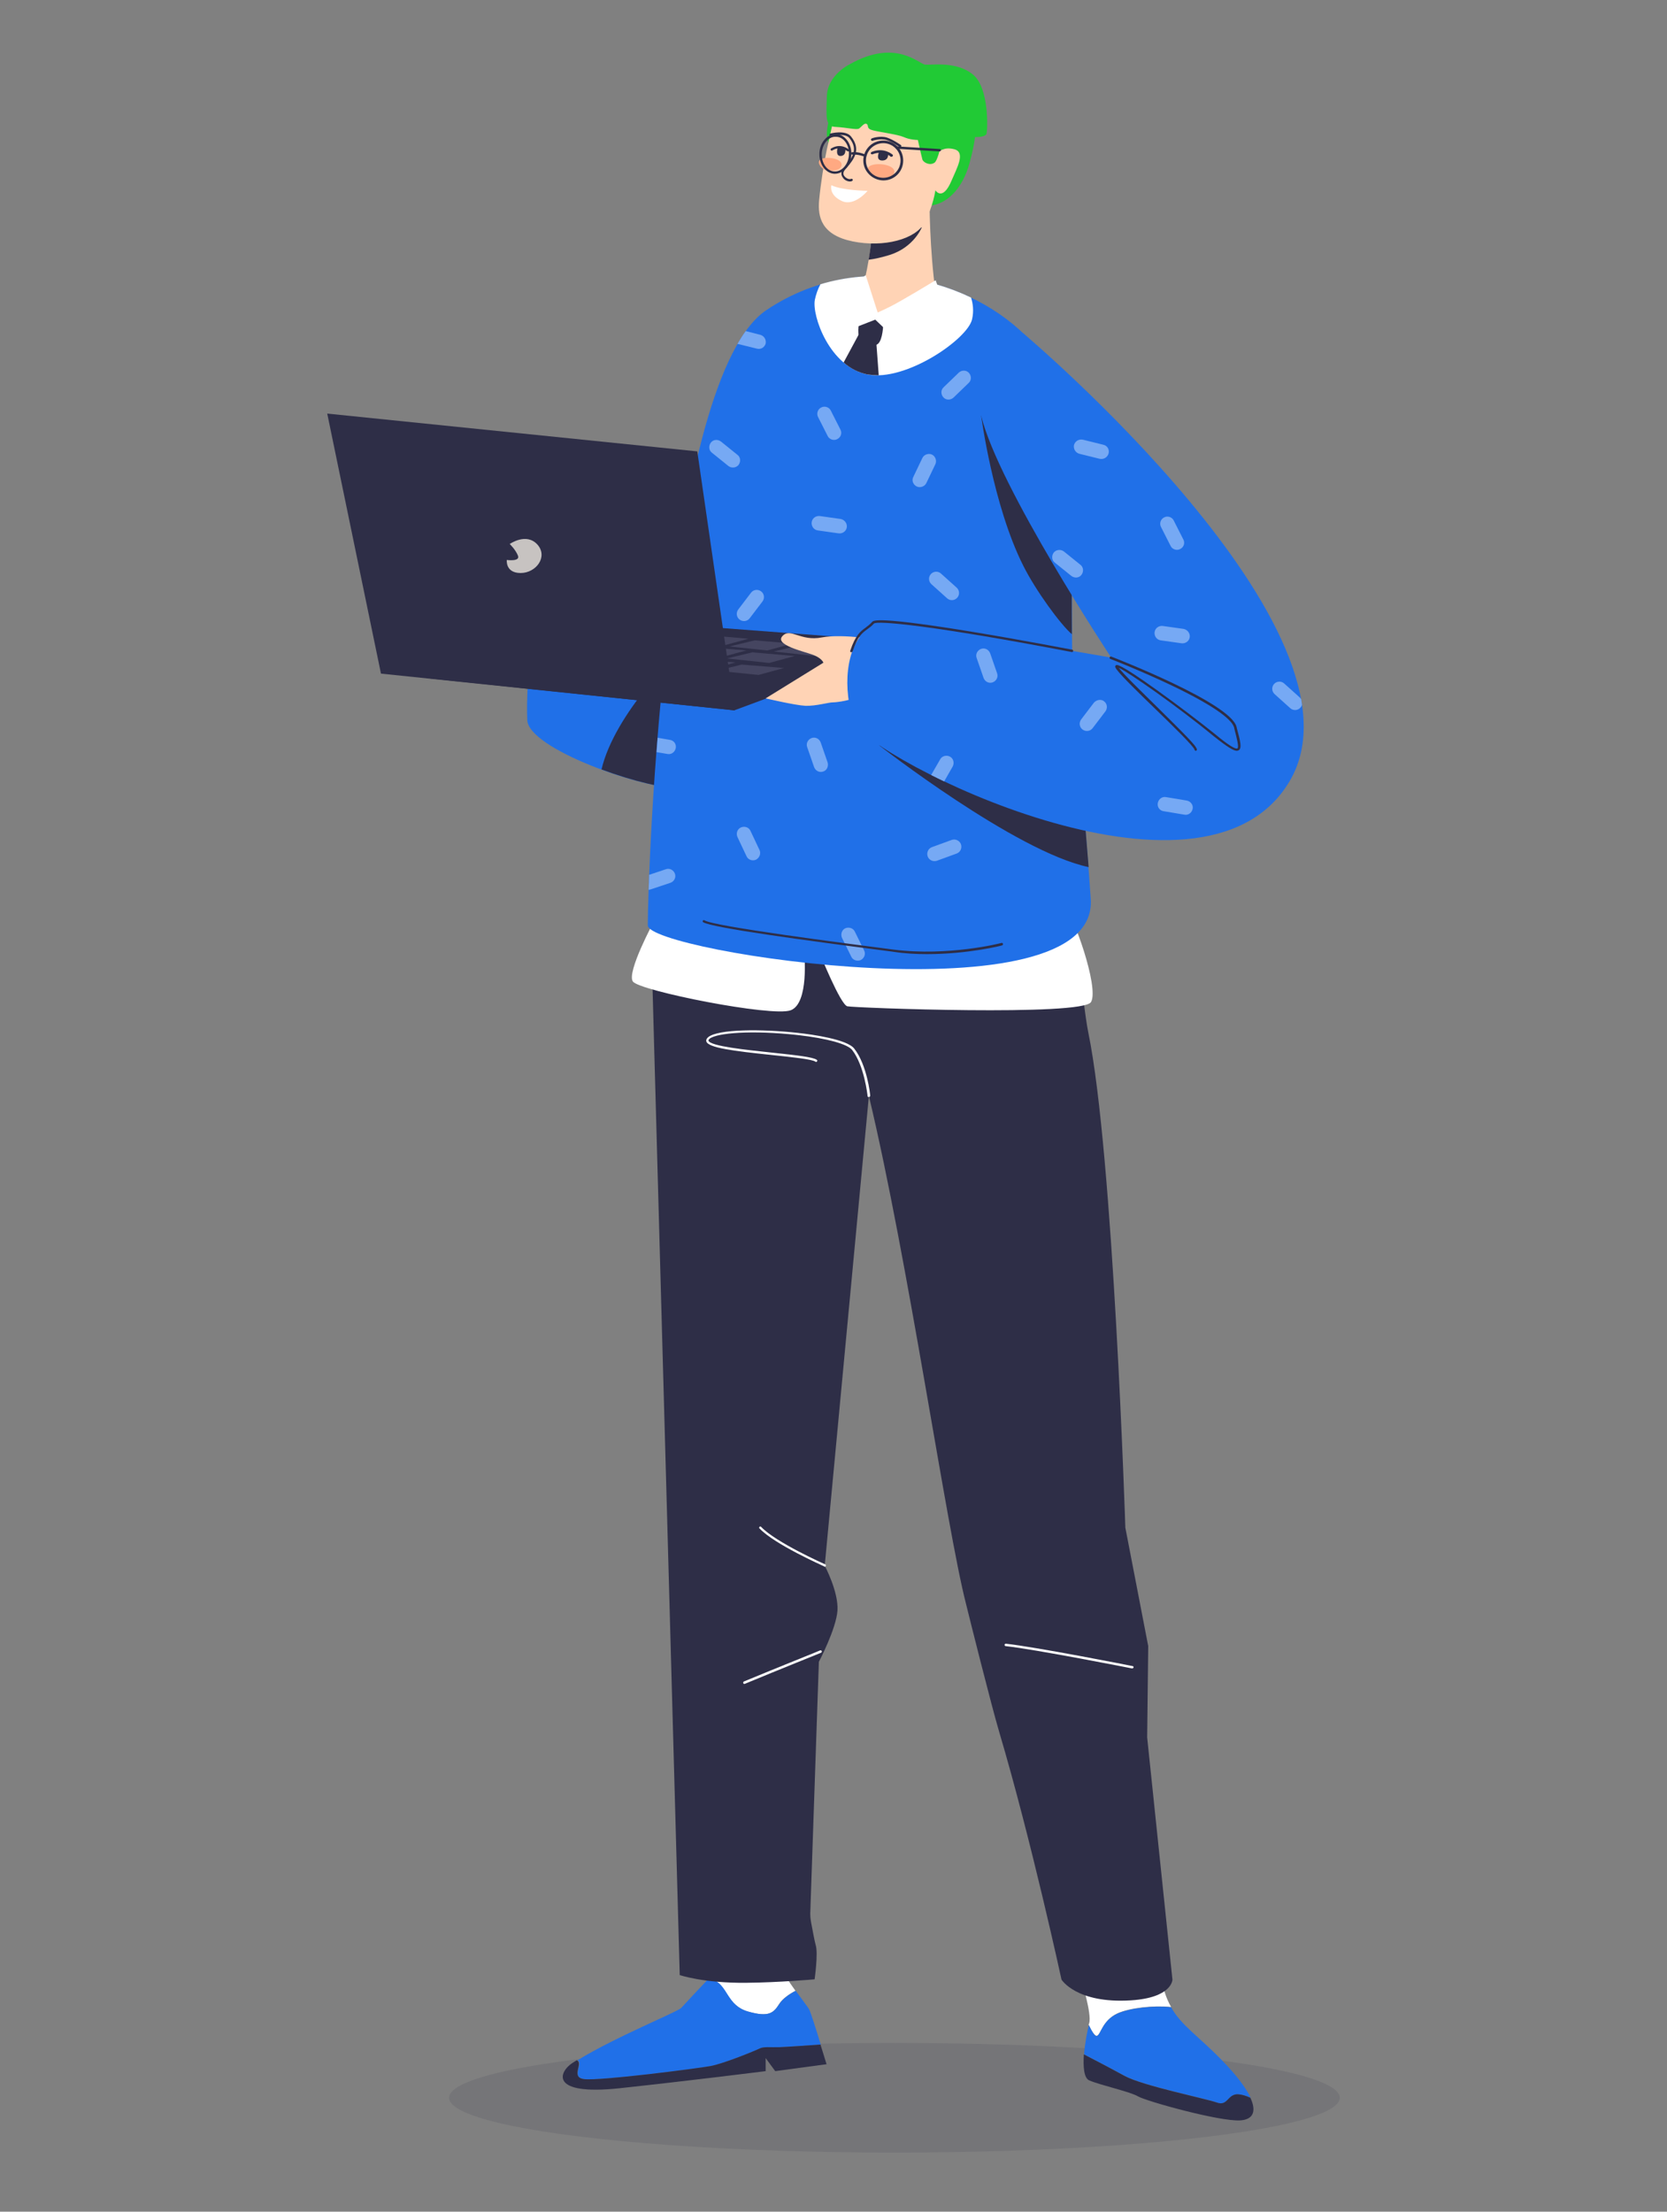 <svg version="1.1" id="Layer_1" xmlns="http://www.w3.org/2000/svg" x="0" y="0" viewBox="0 0 626.6 831" xml:space="preserve"><rect x="0" y="0" width="626.6" height="831" fill="#808080" stroke="none"/><style>.st1{fill:#2070e8}.st2{fill:#2e2e47}.st3{fill:#21ca35}.st4{fill:#fff}.st5{fill:#ffd3b5}.st6{fill:#ffa982}.st7{fill:#76a9f4}.st8{fill:#454560}</style><ellipse cx="336.2" cy="788.2" rx="167.4" ry="20.6" opacity=".13" fill="#2e2e47"/><path class="st1" d="M276.2 281.6c-5.1 4.8-12.5 14.6-19.6 14.7-15.2.2-57.9-15-58.4-25.7-.6-13.8 1.9-48.7 11.6-47.1 9.7 1.6 34.5 6.2 42.4 4.7 6.9-1.2 44 34.7 24 53.4z"/><path class="st2" d="M256.7 296.3c-6.8.1-19.1-2.9-30.6-7.2 4.9-21 29.4-45.3 30.6-43.6l4 49.8c-1.3.6-2.7 1-4 1z"/><path class="st3" d="M314.5 37.6s-6.9 13-1.8 18.1c5.1 5.1 15.2-15.9 9.3-16.6-5.9-.7-7.5-1.5-7.5-1.5z"/><path class="st4" d="M412.3 764.9c1.5-.4 2-5.7 7.7-8.4 4.6-2.1 13.6-3.1 20.2-2.4-2-3.5-3.4-7.8-4.1-13.9-2.2-18.1-37.3-9.5-29.8 3.3 0 0 4.2 13.2 3.1 16.7-.1.2-.1.4-.2.6 1.1 2.2 2.3 4.3 3.1 4.1zM281.1 755.8c8.1 2.3 9.7.4 11.8-2.9 1.2-1.9 3.8-3.7 6.1-4.9-2.6-3.6-5.3-7.7-6.2-10.1-1.7-4.6-25.9-4.9-25.4 4.3l-1.1 1.1c.5.1 1.1.2 1.6.5 5.8 2.4 5.1 9.6 13.2 12z"/><path class="st1" d="M219.7 781.2c6.2.7 42.4-4 47.4-4.9 5-.9 16.9-5.8 18.5-6.6 1.6-.8 4-.4 7.4-.5 2.6-.1 11.6-.7 15.5-1-1.7-5.6-3.9-12.5-4.4-13.3-.4-.7-2.6-3.6-5-6.9-2.3 1.2-4.9 3-6.1 4.9-2.2 3.3-3.8 5.2-11.8 2.9s-7.4-9.5-13.1-12c-.6-.2-1.1-.4-1.6-.5-2.7 2.8-9.4 10-10.4 11.1-1.1 1.4-24.9 11-39 19.7 2.4 1.1-2.8 6.5 2.6 7.1z"/><path class="st2" d="M308.4 768.2c-3.9.3-12.8.9-15.5 1-3.4.1-5.8-.3-7.4.5-1.6.8-13.5 5.7-18.5 6.6-5 .9-41.2 5.6-47.4 4.9-5.3-.6-.2-6-2.8-7.1-.5.3-1.1.7-1.6 1-5.1 3.3-9 12.4 17.9 9.5 26.9-2.9 54.7-6.4 54.7-6.4v-4.9l3.6 4.9 19.3-2.6c0 .1-1-3.3-2.3-7.4zM431.2 652.8l.4-34.3L423 574s-4.5-140.3-13.9-185.9c-2.5-12.4-5.5-50.4-5.5-50.4l-159 8.9 10.9 395.5s9 3.1 25.2 2.9c11.8-.1 25.5-1.3 25.5-1.3s1.4-9.8.4-12.9c-.4-1.4-1.2-5.7-1.7-8.4-.3-1.5-.4-3-.3-4.5l3.2-93.5s6.5-12.3 7-19.3c.4-7.1-4.8-16.8-4.8-16.8l16.6-176.5c14.8 61.9 29.1 162 36.5 190.8 1.2 4.9 9.5 38.1 12.5 48.2 12.1 40.8 23.4 93 23.4 93s5.6 9.1 26.1 7.8c15.6-1 15.6-7.8 15.6-7.8l-9.5-91z"/><path class="st4" d="M308.1 358.1s7.8 19.4 10.4 20c2.6.6 88.4 3.8 91.6-1.6 3.2-5.4-7.2-34.3-9.5-34.3s-92.5 15.9-92.5 15.9zM302.3 358.1s1.9 18.9-5.1 21.5c-7 2.6-56.8-7.3-59.3-10.8-2.5-3.4 8-22.8 8-22.8l56.4 12.1z"/><path class="st1" d="M288.1 116.5C250 142 243.5 327.1 243.5 347.7c0 10 169.4 36 166.5-9.8-.5-7.6-2.5-35.2-5.3-61.5-3-27.7-1-58.1-2.3-85.6-1.1-22.3 1.7-40.6-11-57.9-18.8-25.4-65.2-41.9-103.3-16.4z"/><path class="st4" d="M326.1 140.7c-14.3-2.8-21-22.2-19.8-28.1.4-1.9 1.1-4 2.1-5.8 19.8-5.9 40.1-2.9 56.6 5 .7 2.2 1.1 5 .4 8.1-1.5 7.4-24.9 23.6-39.3 20.8z"/><path class="st5" d="M349.4 75.9s0 17.8 2.3 34.2c.3 2-14.6 11.8-22.2 9.6-2.2-.6-7.6-3.5-6.5-6.9 3.4-10.9 4.5-22.2 4.5-22.2l21.9-14.7z"/><path class="st2" d="M327.5 90.6l5-3.3 14-1.9s-2.9 7.5-12.1 10.4c-2.9.9-5.6 1.5-7.9 1.8.7-4.2 1-7 1-7z"/><path class="st3" d="M365.3 44c2.1 3.2 1.6 8.2-.9 17.4s-8.7 16.4-16.9 15.9-2.8-33.3 2.2-36.2c5-3 13.5-.3 15.6 2.9z"/><path class="st5" d="M331.1 33.1c-8.8-.2-16.5 5.9-18.4 14.5l-2 9c-.9 4.2-2.2 12.2-2.8 18.6-.6 6.4.9 13.1 12.6 15.5 11.7 2.4 23.7-.8 27-7 3.3-6.2 4.1-12.2 4.1-12.2s2.7 4.4 6.1-3.7c2-4.7 5.3-10.5 1.1-11.7-4.2-1.1-5.3 1-6.3.6s-2.6-15.6-14.8-22.2c-1.3-.8-3.8-1.3-6.6-1.4z"/><path class="st2" d="M319.5 68.2c.3 0 .6-.1.8-.2.2-.1.3-.4.2-.6-.1-.2-.4-.3-.6-.2-.6.3-1.8-.1-2.5-1-.4-.5-.7-1.3.2-2.4.2-.3.4-.5.7-.8 2.5-3 5.6-6.7 1.6-11.7-2-2.6-7.6-1.2-7.8-1.1-.2.1-.4.3-.3.6.1.2.3.4.6.3.1 0 5.2-1.3 6.9.8 3.5 4.4.9 7.5-1.6 10.5-.2.3-.5.6-.7.8-.9 1.2-1 2.5-.2 3.5.5.9 1.7 1.5 2.7 1.5zM338.3 55.3c.1 0 .3-.1.4-.2.2-.2.1-.5-.1-.6-.1-.1-2.8-2-5.2-2.8-2.5-.8-5.6.2-5.7.3-.2.1-.4.3-.3.6.1.2.3.4.6.3 0 0 2.9-1 5.2-.3 2.3.7 4.9 2.7 5 2.7-.1-.1 0 0 .1 0z"/><path class="st3" d="M355.6 45.2s-2.4 14.6-4.3 15.9c-1.8 1.3-4.3-.1-4.6-1.2-.3-1.1-3.1-12.9-2.9-14.3.2-1.4 11-.6 11.8-.4z"/><path class="st2" d="M335.2 58.9c.1 0 .3-.1.3-.2.2-.2.2-.5 0-.6-.1-.1-3.3-2.9-7.9-1-.2.1-.3.4-.3.6.1.2.4.3.6.3 4.1-1.7 6.9.8 6.9.9h.4z"/><path class="st6" d="M329.1 66.9s6.1 1.1 7-1.9c.9-2.9-5.9-4.1-8.8-2.8-2.9 1.3.3 4.6 1.8 4.7z"/><path class="st7" d="M343.3 179.2l3.4-7.1c.6-1.3 2.3-1.9 3.6-1.3 1.3.6 1.9 2.3 1.3 3.6l-3.4 7.1c-.6 1.3-2.3 1.9-3.6 1.3-1.4-.7-2-2.3-1.3-3.6zM314.7 165c-1.3.7-3 .1-3.6-1.2l-3.6-7.1c-.7-1.3-.1-3 1.2-3.6 1.3-.7 3-.1 3.6 1.2l3.6 7.1c.7 1.3.2 2.9-1.2 3.6zM284.5 131l-7.3-1.8c1-1.7 2-3.3 3.1-4.8l5.5 1.4c1.4.4 2.3 1.8 2 3.3-.4 1.4-1.8 2.3-3.3 1.9zM358.4 149.4c-1.1 1-2.8 1-3.8-.1s-1-2.8.1-3.8l5.7-5.5c1.1-1 2.8-1 3.8.1s1 2.8-.1 3.8l-5.7 5.5zM318.3 198.1c-.2 1.5-1.6 2.5-3.1 2.3l-7.8-1.1c-1.5-.2-2.5-1.6-2.3-3.1.2-1.5 1.6-2.5 3.1-2.3l7.8 1.1c1.5.3 2.5 1.7 2.3 3.1zM353.7 215.5l5.9 5.3c1.1 1 1.2 2.7.2 3.8-1 1.1-2.7 1.2-3.8.2l-5.9-5.3c-1.1-1-1.2-2.7-.2-3.8 1-1.1 2.7-1.2 3.8-.2zM278 232.8c-1.2-.9-1.4-2.6-.5-3.8l4.8-6.3c.9-1.2 2.6-1.4 3.8-.5 1.2.9 1.4 2.6.5 3.8l-4.8 6.3c-.9 1.2-2.6 1.4-3.8.5zM309.4 289.9c-1.4.5-2.9-.3-3.4-1.7l-2.6-7.5c-.5-1.4.3-2.9 1.7-3.4s2.9.3 3.4 1.7l2.6 7.5c.4 1.4-.3 3-1.7 3.4zM254 281.1c-.3 1.5-1.7 2.5-3.1 2.2l-4.1-.7c.1-1.8.3-3.6.4-5.4l4.6.8c1.5.2 2.5 1.6 2.2 3.1zM284.2 323c-1.3.6-3 .1-3.6-1.3l-3.4-7.2c-.6-1.3-.1-3 1.3-3.6 1.3-.6 3-.1 3.6 1.3l3.4 7.2c.6 1.3 0 2.9-1.3 3.6zM357.7 315.6c1.4-.5 3 .2 3.5 1.6.5 1.4-.2 3-1.6 3.5l-7.4 2.7c-1.4.5-3-.2-3.5-1.6-.5-1.4.2-3 1.6-3.5l7.4-2.7zM323.6 360.7c-1.3.6-3 .1-3.6-1.2l-3.5-7.1c-.6-1.3-.1-3 1.2-3.6 1.3-.6 3-.1 3.6 1.2l3.5 7.1c.7 1.3.1 2.9-1.2 3.6zM244 328.7l6.3-2.1c1.4-.5 2.9.3 3.4 1.7s-.3 2.9-1.7 3.4l-7.5 2.5c-.2.1-.5.1-.7.1.1-1.7.2-3.6.2-5.6zM273.8 175.1l-6.2-5c-1.2-.9-1.3-2.6-.4-3.8.9-1.2 2.6-1.3 3.8-.4l6.2 5c1.2.9 1.3 2.6.4 3.8-.9 1.1-2.6 1.3-3.8.4z"/><path class="st6" d="M310.4 63.9s5.2 1 5.9-1.6c.7-2.6-5-3.6-7.5-2.6-2.5 1.1.3 4 1.6 4.2z"/><path class="st2" d="M330.5 56.9s-1.6 3.4 1.1 3.4 2.2-2.7 2.2-2.7-.6-.4-1.6-.6c-.7-.2-1.7-.1-1.7-.1zM318.8 56.9c.1 0 .2 0 .3-.1.2-.2.2-.5 0-.6 0 0-3-2.7-6.7-.4-.2.1-.3.4-.1.6.1.2.4.3.6.1 3.1-1.9 5.5.3 5.6.3.1 0 .2.1.3.1z"/><path class="st2" d="M314.9 55.3s-1.1 3.5 1.2 3.3c2.2-.2 1.6-2.9 1.6-2.9s-.6-.3-1.4-.5c-.7-.1-1.4.1-1.4.1z"/><path class="st1" d="M457.4 790c4.2 1.5 4-3.3 8.1-3.1 1.4.1 3 .6 4.6 1.3-1.7-3.6-5.2-8.4-11.1-14.4-8.7-8.9-15-12.8-18.8-19.6-6.6-.7-15.6.3-20.2 2.4-5.7 2.6-6.2 7.9-7.7 8.4-.8.2-2-1.9-3-4.1-.6 2.2-1.5 6.7-1.8 11 3.4 1.8 10.2 5.3 15.3 8.1 7.1 3.8 30.4 8.4 34.6 10z"/><path class="st2" d="M465.5 786.9c-4.1-.3-3.9 4.6-8.1 3.1-4.2-1.5-27.6-6.2-34.7-10-5.1-2.8-11.8-6.3-15.3-8.1-.3 4.6 0 9 2.1 9.8 4.2 1.8 15.3 4.2 18.3 6 3.1 1.8 30.7 9.5 38.4 9 4.6-.3 6.3-3.1 3.8-8.5-1.5-.7-3.1-1.2-4.5-1.3zM332 121.7s-.1 5.9-2 7.5c-1.9 1.6-6.8.1-7-1.3-.3-1.4-1-6.6.9-8 1.7-1.2 7.4-2.3 8.1 1.8z"/><path class="st2" d="M323.8 123.8l5.3.9 1.2 16.3c-1.5 0-2.8-.1-4.2-.3-3.5-.7-6.5-2.3-9-4.5l6.7-12.4z"/><path class="st4" d="M351.7 105.3s-13.7 8.3-17.3 10c-3.6 1.8-4.5 2.1-4.5 2.1l-4.5-14s-1.8 1.2-2.6 2.7-2.8 7.5-2.8 7.5l.8 9.7 8.2-3.2 7.2 6.9 17.7-15.4-2.2-6.3z"/><path class="st2" d="M348.4 358.5c15.5 0 28.2-3.2 28.3-3.3.2-.1.4-.3.3-.6-.1-.2-.3-.4-.6-.3-.2.1-20 5.1-40.5 2.5-18.5-2.4-67.5-8.7-71.1-11-.2-.1-.5-.1-.6.1-.1.2-.1.5.1.6 3.3 2.1 38 6.8 71.4 11.1 4.5.7 8.7.9 12.7.9zM402.9 238.3c-4.3-3.7-13.6-16.4-18.3-25.8-11.4-22.7-15.8-56.4-15.8-56.4l34 46.4c.1 11.7 0 23.8.1 35.8zM409.2 325.8c-27.5-5.8-78.8-45.8-78.8-45.8l76.4 17c.9 10.9 1.8 21.1 2.4 28.8z"/><g><path class="st4" d="M310 588.7c.2 0 .3-.1.4-.3.1-.2 0-.5-.2-.6-.2-.1-18.5-8.2-24.1-14.1-.2-.2-.5-.2-.6 0-.2.2-.2.5 0 .6 5.7 6 23.6 13.9 24.4 14.3 0 .1 0 .1.1.1z"/></g><g><path class="st4" d="M279.7 632.7h.2c13.5-5.6 28.5-11.6 28.7-11.7.2-.1.4-.4.3-.6-.1-.2-.4-.4-.6-.3-.1.1-15.2 6.1-28.7 11.7-.2.1-.3.4-.2.6 0 .2.2.3.3.3z"/></g><g><path class="st4" d="M425.6 626.9c.2 0 .4-.2.5-.4 0-.2-.1-.5-.4-.5-.4-.1-36.4-7.2-47.6-8.4-.3 0-.5.2-.5.4 0 .3.2.5.4.5 11.1 1.2 47.1 8.3 47.6 8.4-.1 0-.1 0 0 0z"/></g><path class="st4" d="M326.1 71.7s-9.5-.1-13.6-2.1c0 0-1.1 3.7 4.1 6 4.7 2 9.5-3.9 9.5-3.9z"/><path class="st3" d="M319.3 24.2s-8.3 4-8.5 12c-.2 8-.7 11.4 3.4 11.5 4.1.2 7.8 1.2 8.7.6s2-2.3 2.9-1.7c.9.6-.4 1.7 2.4 2.4s9.2 1.5 11.5 2.5c2.3 1 4.6 1.2 8.1 1.1 3.5-.2 14.3-1.2 17.4-1.1 3 .1 5.2-.2 5.6-1.2.4-1 1.2-17.2-5.1-22.3-6.2-5.1-15.5-3.5-17.9-3.7s-11.1-10-28.5-.1z"/><g><path class="st2" d="M276 266.9l68.4-25.4-108.4-8.2-75.6 21.5z"/><path class="st2" d="M272 259.7l53.7-16.9-80.2-7-30.3 15.8z"/><path class="st8" d="M306.6 246.5l9.6-2.6-15.9-1.4-9.4 2.3zM288.4 244.4l9.6-2.6-14.3-1.2-9.5 2.3zM271.8 242.6l9.5-2.6-15-1.3-9.7 2.4z"/><g><path class="st8" d="M253.9 241l9.5-2.6-15.9-1.4-9.4 2.3z"/></g><g><path class="st8" d="M289.1 249.1l9.6-2.6-15.9-1.4-9.5 2.3zM270.9 247l9.6-2.6-14.4-1.2-9.4 2.3zM254.2 245.2l9.6-2.6-15-1.3-9.7 2.4z"/><g><path class="st8" d="M236.3 243.6l9.6-2.6-15.9-1.4-9.4 2.3z"/></g></g><g><path class="st8" d="M285.1 253.6l9.6-2.6-15.9-1.3-9.4 2.3zM266.9 251.5l9.6-2.6-14.4-1.1-9.4 2.3zM250.2 249.8l9.6-2.6-15-1.3-9.7 2.3z"/><g><path class="st8" d="M232.3 248.1l9.6-2.6-15.9-1.4-9.4 2.3z"/></g></g><g><path class="st2" d="M276.2 266.9l-133-13.8-20.2-97.7 139.1 14.2z"/><path d="M191.6 204.4s6.2-4.4 10.4.2c4.1 4.6-.5 10.7-6.3 10.7s-5.2-4.9-5.2-4.9 5.1.7 4.2-1.6c-.9-2.3-3.1-4.4-3.1-4.4z" fill="#c7c3c1"/></g></g><path class="st5" d="M331.9 240.6s-15-2.6-23-1.1c-8 1.6-11.8-3.8-14.8-.5s7.8 5.7 11.4 7c3.5 1.3 4 3 4 3l-21.7 13.4s11 2.6 15 2.8c4 .1 8.6-1.3 10.3-1.3 1.7 0 7.1-.8 9.8-2.4 2.7-1.6 13-1.1 14.7-5.4 1.9-4.2.5-14.2-5.7-15.5z"/><path class="st1" d="M384.7 125.3s133.3 112.2 100 168.3c-32.9 55.3-158.4-9.2-163.4-21.9s-3.1-29 4-34.5c7.1-5.6 92.4 9.9 92.4 9.9s-42.5-64.3-48.9-90.9c-5.2-21.5-4.2-44.6 15.9-30.9z"/><g><path class="st2" d="M464.9 282.1c.3 0 .5-.1.7-.2 1.3-.8.6-3.5-.7-8.3l-.1-.5c-2.3-9-45.3-25.7-47.1-26.4-.2-.1-.5 0-.6.3-.1.2 0 .5.3.6.1 0 11.3 4.4 22.5 9.7 18.7 8.9 23.4 13.7 24 16.1l.1.5c.9 3.5 1.8 6.9 1.1 7.3-.7.4-3.5-1.3-8.3-5.3-5.2-4.2-14.1-11-21.8-16.5-14.5-10.4-15.2-9.7-15.6-9.4-.5.4 0 1.1.3 1.5 1.9 2.6 8.4 8.9 14.7 15 6.4 6.2 14.4 14 14.6 15.2 0 .2.3.4.5.4s.4-.2.4-.5c-.1-1.3-4.9-6-14.8-15.8-6.2-6.1-12.7-12.4-14.6-14.9 3.6 1.6 22.1 14.5 35.7 25.7 5.3 4.2 7.5 5.5 8.7 5.5z"/></g><g><path class="st2" d="M320.1 245c.2 0 .4-.1.4-.3 1.9-5.6 3.5-6.8 5.4-8.2.8-.6 1.7-1.2 2.6-2.2 1.1-1.2 22.2.7 74.4 10.7.2 0 .5-.1.5-.4 0-.2-.1-.5-.4-.5-.2 0-18.2-3.5-36.3-6.5-36.9-6.1-38.4-4.5-38.9-3.9-.8.9-1.6 1.5-2.4 2.1-1.9 1.4-3.8 2.7-5.8 8.7-.1.2 0 .5.3.6.1-.1.1-.1.2-.1z"/></g><g><path class="st7" d="M443.6 206.3c-1.3.7-3 .1-3.6-1.2l-3.6-7.1c-.7-1.3-.1-3 1.2-3.6 1.3-.7 3-.1 3.6 1.2l3.6 7.1c.7 1.3.2 2.9-1.2 3.6zM416.7 170.4c-.4 1.4-1.8 2.3-3.3 2l-7.7-1.9c-1.4-.4-2.3-1.8-2-3.3.4-1.4 1.8-2.3 3.3-2l7.7 1.9c1.5.3 2.4 1.8 2 3.3zM447.2 239.4c-.2 1.5-1.6 2.5-3.1 2.3l-7.8-1.1c-1.5-.2-2.5-1.6-2.3-3.1.2-1.5 1.6-2.5 3.1-2.3l7.8 1.1c1.5.3 2.5 1.7 2.3 3.1zM488.8 265.9c-1 1.1-2.7 1.2-3.8.2l-5.9-5.3c-1.1-1-1.2-2.7-.2-3.8 1-1.1 2.7-1.2 3.8-.2l5.9 5.3c.2.2.3.4.5.6l.3 2.1c-.1.4-.3.8-.6 1.1zM415 263.5c1.2.9 1.4 2.6.5 3.8l-4.8 6.3c-.9 1.2-2.6 1.4-3.8.5-1.2-.9-1.4-2.6-.5-3.8l4.8-6.3c1-1.1 2.7-1.4 3.8-.5zM372.2 245.5l2.6 7.5c.5 1.4-.3 2.9-1.7 3.4s-2.9-.3-3.4-1.7l-2.6-7.5c-.5-1.4.3-2.9 1.7-3.4s2.9.3 3.4 1.7zM435.2 301.7c.3-1.5 1.7-2.5 3.1-2.2l7.8 1.3c1.5.3 2.5 1.7 2.2 3.1-.3 1.5-1.7 2.5-3.1 2.2l-7.8-1.3c-1.5-.2-2.5-1.6-2.2-3.1zM353.4 285.3c.7-1.3 2.4-1.7 3.7-1 1.3.7 1.7 2.4 1 3.7l-3.2 5.6c-1.7-.8-3.3-1.6-4.9-2.4l3.4-5.9zM399.9 207.2l6.2 5c1.2.9 1.3 2.6.4 3.8-.9 1.2-2.6 1.3-3.8.4l-6.2-5c-1.2-.9-1.3-2.6-.4-3.8.9-1.1 2.6-1.3 3.8-.4z"/></g><g><path class="st4" d="M326.6 412.2c.3 0 .5-.3.5-.5 0-.5-1.2-11.6-6-17.7-2.7-3.5-15.7-5.3-21.1-5.9-13.5-1.5-30-1.5-33.8 1.6-.8.7-.8 1.3-.7 1.6.7 2.4 10.2 3.6 24.6 5.1 7.5.8 15.2 1.6 16.4 2.5.2.2.5.1.6-.1.2-.2.1-.5-.1-.6-1.4-1-7.3-1.7-16.9-2.7-9.3-1-23.2-2.4-23.8-4.5-.1-.2.2-.5.4-.7 2.7-2.2 15.9-3.3 33.1-1.4 10.9 1.2 18.8 3.4 20.5 5.6 4.6 5.9 5.8 17.1 5.8 17.3 0 .3.2.4.5.4z"/></g><g><path class="st2" d="M324.5 60.3c0-4.1 3.3-7.5 7.5-7.5 4.1 0 7.5 3.3 7.5 7.5s-3.3 7.5-7.5 7.5c-4.1-.1-7.5-3.4-7.5-7.5zm1 0c0 3.6 2.9 6.5 6.5 6.5s6.5-2.9 6.5-6.5-2.9-6.5-6.5-6.5-6.5 2.9-6.5 6.5z"/></g><g><path class="st2" d="M313.6 65.3c-3.3-.2-5.8-3.7-5.6-7.8.1-2 .8-3.8 2-5.1 1.2-1.4 2.8-2.1 4.4-2 3.3.2 5.8 3.7 5.6 7.8-.2 4-3 7.1-6.2 7.1h-.2zM310.7 53c-1.1 1.2-1.7 2.8-1.8 4.6-.2 3.6 1.9 6.7 4.7 6.8 2.8.2 5.3-2.6 5.5-6.2.2-3.6-1.9-6.7-4.7-6.8h-.2c-1.3-.1-2.5.5-3.5 1.6z"/></g><g><path class="st2" d="M325.2 59c.2 0 .3-.1.4-.3.1-.2 0-.5-.2-.6-.1 0-2.6-1.2-5.1-.9-.3 0-.4.3-.4.5 0 .3.2.4.5.4 2.3-.2 4.6.8 4.7.8 0 .1.1.1.1.1z"/></g><g><path class="st2" d="M353.2 56.9c.2 0 .4-.2.5-.4 0-.3-.2-.5-.4-.5l-16.2-1c-.3 0-.5.2-.5.4 0 .3.2.5.4.5l16.2 1z"/></g></svg>